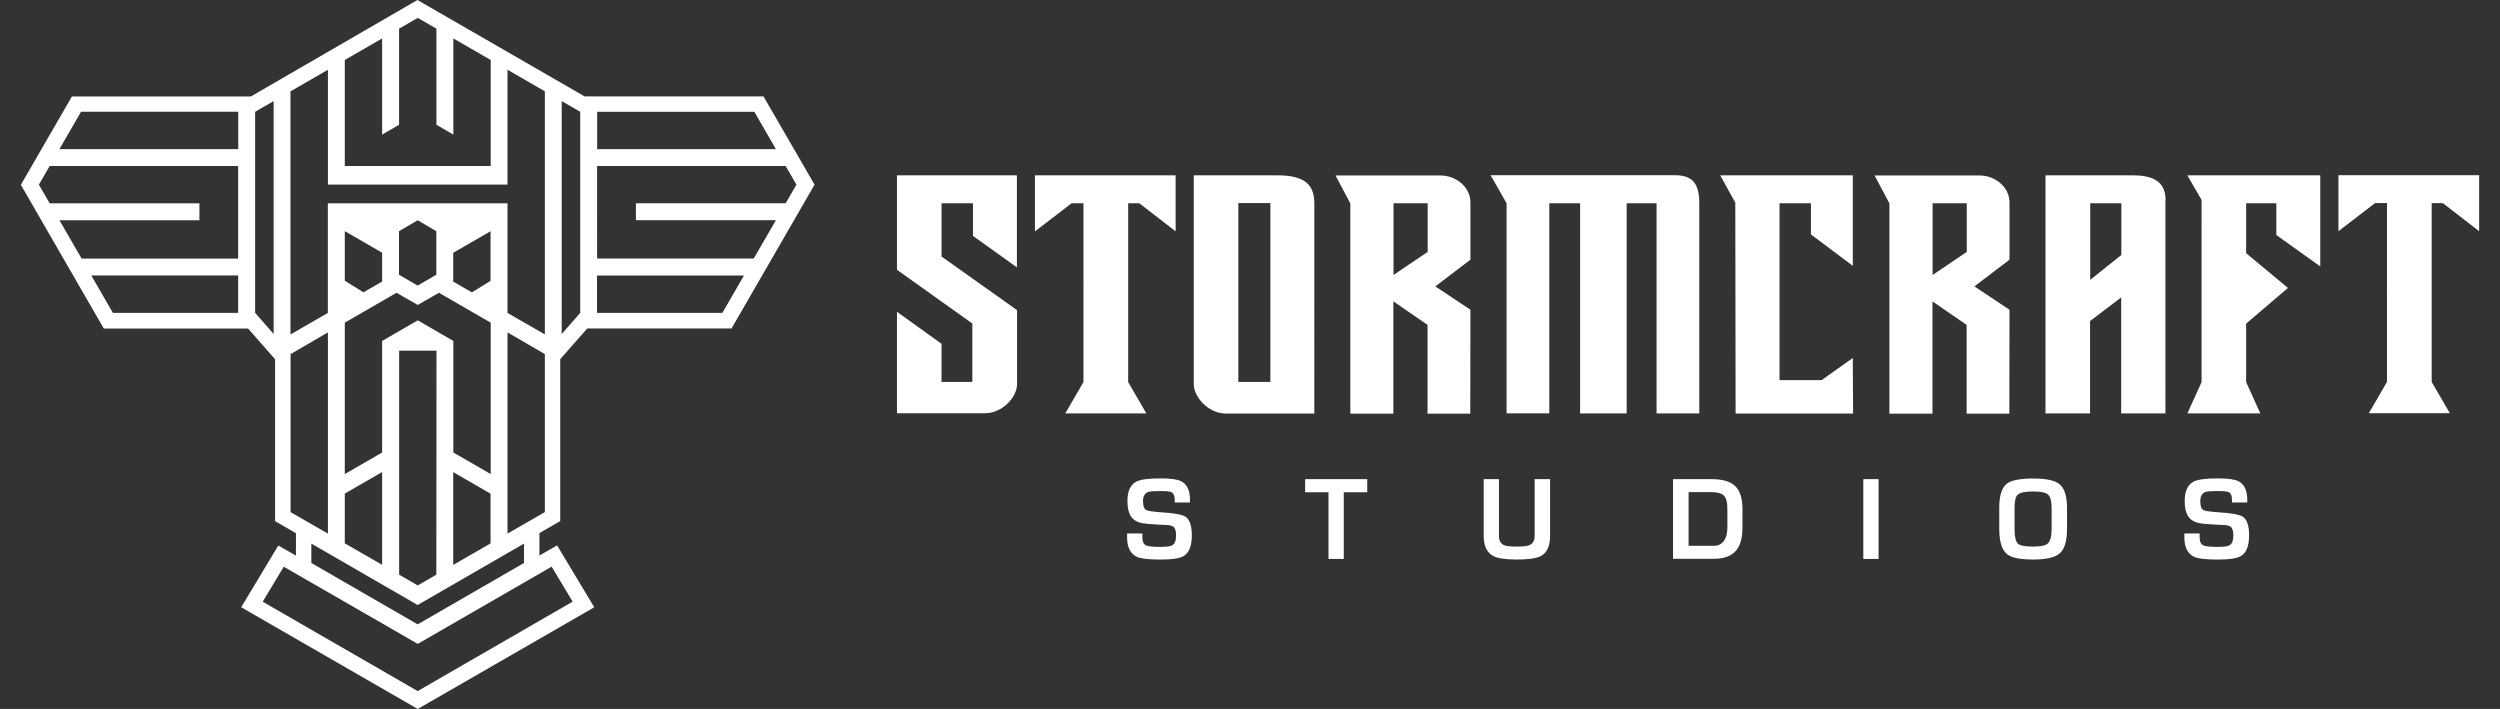 <?xml version="1.0" encoding="UTF-8"?>
<svg xmlns="http://www.w3.org/2000/svg" xmlns:xlink="http://www.w3.org/1999/xlink" version="1.1" id="Layer_1" x="0px" y="0px" viewBox="0 0 119.893 34" style="enable-background:new 0 0 119.893 34;">
  <rect x="0" y="0" width="119.893" height="34" fill="#333333" stroke="none"/>
  <style type="text/css">
	.st0{fill:#FFFFFF;}
</style>
  <g>
    <g>
      <g>
        <path class="st0" d="M54.052,25.583h0.732v0.176c0,0.212,0.059,0.344,0.176,0.395c0.102,0.051,0.329,0.073,0.688,0.073&#10;    c0.293,0,0.476-0.022,0.563-0.073c0.132-0.073,0.19-0.234,0.19-0.49c0-0.154-0.029-0.271-0.08-0.351&#10;    c-0.051-0.073-0.154-0.117-0.3-0.132c-0.102-0.007-0.263-0.015-0.483-0.022c-0.388-0.022-0.637-0.044-0.746-0.066&#10;    c-0.278-0.051-0.468-0.176-0.578-0.366c-0.095-0.161-0.146-0.395-0.146-0.702c0-0.476,0.146-0.79,0.446-0.937&#10;    c0.198-0.095,0.578-0.146,1.134-0.146c0.49,0,0.82,0.044,1.003,0.139c0.278,0.146,0.417,0.439,0.417,0.893v0.124h-0.732v-0.124&#10;    c0-0.19-0.051-0.315-0.146-0.366c-0.08-0.044-0.256-0.059-0.534-0.059c-0.315,0-0.505,0.015-0.578,0.037&#10;    c-0.176,0.059-0.263,0.212-0.263,0.446c0,0.227,0.051,0.366,0.146,0.424c0.088,0.051,0.315,0.08,0.695,0.11&#10;    c0.637,0.037,1.032,0.11,1.193,0.212c0.205,0.132,0.307,0.432,0.307,0.893c0,0.498-0.124,0.827-0.381,0.988&#10;    c-0.19,0.117-0.556,0.176-1.12,0.176c-0.556,0-0.929-0.044-1.12-0.124c-0.322-0.146-0.483-0.461-0.483-0.951V25.583&#10;    L54.052,25.583z"></path>
        <path class="st0" d="M64.443,23.607v3.198h-0.732v-3.198h-1.12v-0.629h2.978v0.629H64.443z"></path>
        <path class="st0" d="M73.605,22.978h0.732V25.7c0,0.483-0.146,0.812-0.446,0.966c-0.212,0.11-0.593,0.168-1.149,0.168&#10;    c-0.541,0-0.915-0.059-1.127-0.168c-0.307-0.161-0.461-0.483-0.461-0.966v-2.722h0.732V25.7c0,0.234,0.088,0.388,0.271,0.454&#10;    c0.095,0.037,0.293,0.059,0.578,0.059c0.293,0,0.49-0.022,0.585-0.059c0.183-0.066,0.278-0.22,0.278-0.454v-2.722H73.605z"></path>
        <path class="st0" d="M80.234,26.805v-3.827h1.829c0.527,0,0.907,0.102,1.134,0.315c0.241,0.22,0.366,0.593,0.366,1.105v0.9&#10;    c0,0.498-0.102,0.871-0.307,1.105c-0.22,0.263-0.578,0.395-1.076,0.395h-1.946V26.805z M80.974,26.175h1.215&#10;    c0.234,0,0.402-0.095,0.512-0.278c0.095-0.154,0.139-0.351,0.139-0.6v-0.9c0-0.3-0.051-0.505-0.161-0.622&#10;    S82.364,23.6,82.071,23.6h-1.09v2.576H80.974z"></path>
        <path class="st0" d="M90.091,22.978v3.827h-0.732v-3.827H90.091z"></path>
        <path class="st0" d="M97.497,22.948c0.6,0,1.01,0.08,1.229,0.241c0.271,0.19,0.402,0.578,0.402,1.156v1.032&#10;    c0,0.585-0.124,0.988-0.381,1.185c-0.227,0.183-0.644,0.271-1.251,0.271c-0.622,0-1.039-0.088-1.251-0.263&#10;    c-0.241-0.198-0.366-0.6-0.366-1.2v-1.032c0-0.578,0.124-0.966,0.381-1.156C96.479,23.029,96.889,22.948,97.497,22.948z&#10;     M97.497,23.57c-0.381,0-0.629,0.051-0.739,0.161c-0.095,0.095-0.146,0.293-0.146,0.615v1.032c0,0.366,0.059,0.6,0.168,0.702&#10;    c0.102,0.088,0.337,0.132,0.717,0.132c0.351,0,0.585-0.044,0.695-0.139c0.132-0.11,0.198-0.337,0.198-0.695v-1.032&#10;    c0-0.337-0.066-0.556-0.205-0.651C98.082,23.614,97.855,23.57,97.497,23.57z"></path>
        <path class="st0" d="M104.756,25.583h0.732v0.176c0,0.212,0.059,0.344,0.176,0.395c0.102,0.051,0.329,0.073,0.688,0.073&#10;    c0.293,0,0.476-0.022,0.563-0.073c0.132-0.073,0.19-0.234,0.19-0.49c0-0.154-0.029-0.271-0.08-0.351&#10;    c-0.051-0.073-0.154-0.117-0.3-0.132c-0.102-0.007-0.263-0.015-0.483-0.022c-0.388-0.022-0.637-0.044-0.746-0.066&#10;    c-0.278-0.051-0.468-0.176-0.578-0.366c-0.095-0.161-0.146-0.395-0.146-0.702c0-0.476,0.146-0.79,0.446-0.937&#10;    c0.198-0.095,0.578-0.146,1.134-0.146c0.49,0,0.82,0.044,1.003,0.139c0.278,0.146,0.417,0.439,0.417,0.893v0.124h-0.732v-0.124&#10;    c0-0.19-0.051-0.315-0.146-0.366c-0.08-0.044-0.256-0.059-0.534-0.059c-0.315,0-0.505,0.015-0.578,0.037&#10;    c-0.176,0.059-0.263,0.212-0.263,0.446c0,0.227,0.044,0.366,0.139,0.424c0.088,0.051,0.315,0.08,0.702,0.11&#10;    c0.637,0.037,1.032,0.11,1.193,0.212c0.205,0.132,0.307,0.432,0.307,0.893c0,0.498-0.124,0.827-0.381,0.988&#10;    c-0.19,0.117-0.556,0.176-1.12,0.176c-0.556,0-0.929-0.044-1.12-0.124c-0.322-0.146-0.483-0.461-0.483-0.951L104.756,25.583&#10;    L104.756,25.583z"></path>
      </g>
      <path class="st0" d="M114.473,9.74h-0.571l-1.756,1.346V8.401h6.747v2.686l-1.742-1.346h-0.534v8.576l0.871,1.5h-3.886l0.871-1.5&#10;   L114.473,9.74L114.473,9.74z M51.96,18.324l-0.871,1.5h3.886l-0.871-1.5V9.748h0.534l1.742,1.346V8.409h-6.747v2.686l1.756-1.346&#10;   h0.571V18.324z M70.517,14.855l-1.683-1.12l1.683-1.281V9.711c0-0.783-0.739-1.295-1.42-1.295h-5.049l0.71,1.339v10.084h2.064&#10;   v-5.386l1.639,1.127v4.259h2.049L70.517,14.855z M66.829,13.187V9.748h1.639v2.334L66.829,13.187z M96.37,14.855l-1.683-1.12&#10;   l1.683-1.281V9.711c0-0.783-0.739-1.295-1.42-1.295h-5.049l0.71,1.339v10.084h2.064v-5.386l1.639,1.127v4.259h2.049L96.37,14.855z&#10;    M92.682,13.187V9.748h1.639v2.334L92.682,13.187z M48.769,14.87l-3.615-2.568V9.748h1.507v1.566l2.107,1.507V8.409h-5.752v1.193&#10;   v3.337l3.615,2.576v2.803h-1.478v-1.829l-2.137-1.537v4.866h4.222c0.842,0,1.537-0.783,1.537-1.39V14.87H48.769z M63.031,9.748&#10;   c0-0.856-0.424-1.339-1.756-1.339H57.25v1.178v8.84c0,0.607,0.695,1.405,1.537,1.405h4.244V9.748z M59.387,18.316V9.74h1.537&#10;   v8.576H59.387z M75.778,8.401h-4.295l0.768,1.346v10.076H74.3V9.748h1.478v10.076h2.232V9.748h1.434v10.076h2.049V9.748&#10;   c0-0.929-0.307-1.346-1.178-1.346h-2.393H75.778z M103.855,9.587c0-0.944-0.71-1.178-1.551-1.178h-4.208v1.295v10.12h2.137v-4.427&#10;   l1.493-1.134v5.561h2.122V9.587H103.855z M100.241,13.421V9.748h1.493v2.481L100.241,13.421z M105.582,18.324l-0.681,1.5h3.498&#10;   l-0.681-1.5v-2.803l2.005-1.712l-2.005-1.668V9.748h1.449v1.522l2.107,1.507V8.409h-6.374l0.681,1.178L105.582,18.324z&#10;    M88.855,12.748V8.409h-6.359l0.724,1.31l0.015,10.113h5.634l-0.015-2.664l-1.493,1.061h-2.02V9.748h1.507v1.493L88.855,12.748z"></path>
    </g>
    <path class="st0" d="M26.867,24.991v-7.766l1.296-1.472h6.919l3.982-6.897l-2.45-4.233h-8.579L20.019,0l-7.987,4.626H3.45L1,8.863&#10;  l3.978,6.893h6.919l1.296,1.472v7.766l1,0.577v1.075l-0.847-0.483l-1.779,2.959L20.034,34l8.466-4.877l-1.783-2.967l-0.847,0.483&#10;  v-1.075L26.867,24.991z M28.635,5.361h7.541l1.034,1.791h-8.571V5.361H28.635z M28.635,7.961h9.043l0.517,0.895l-0.517,0.892&#10;  h-7.181v0.813h6.713L36.146,12.4h-7.511V7.961z M28.635,13.213h7.043l-1.034,1.791h-6.013v-1.791H28.635z M26.938,4.848&#10;  l0.888,0.513v9.643l-0.888,1.015V4.848z M11.426,15.003H5.413l-1.034-1.791h7.043v1.791H11.426z M11.426,12.403H3.915l-1.064-1.839&#10;  h6.713V9.751H2.382L1.865,8.856l0.517-0.895h9.039v4.443H11.426z M11.426,7.151H2.851l1.034-1.791h7.541V7.151z M13.123,16.019&#10;  l-0.888-1.015V5.361l0.888-0.513V16.019z M16.535,2.877l1.791-1.034v4.612l0.813-0.472V1.375l0,0l0,0l0.895-0.517l0,0l0,0&#10;  l0.895,0.517l0,0l0,0v4.608l0.813,0.472V1.843l1.791,1.034v5.084h-6.998V2.877z M13.935,4.379l1.791-1.034v5.507h8.612V3.345&#10;  l1.791,1.034v11.658l-1.791-1.03V9.751h-8.616v5.256l-1.791,1.034V4.379H13.935z M20.03,29.014l5.099-2.944v0.929l-5.099,2.944l0,0&#10;  l0,0l-5.099-2.944v-0.929L20.03,29.014z M16.535,26.058v-2.386l1.791-1.034v4.45L16.535,26.058z M20.926,27.56l-0.532,0.307&#10;  l-0.36,0.21l0,0l0,0l-0.36-0.21l-0.532-0.307l0,0l0,0V16.816l0,0h1.791l0,0L20.926,27.56L20.926,27.56L20.926,27.56z&#10;   M21.735,27.092v-4.45l1.791,1.034v2.383L21.735,27.092z M23.533,15.475v7.256v0.004l-1.791-1.034v-0.004v-5.346l-1.708-0.989&#10;  l-1.708,0.989v5.346v0.004l-1.791,1.034v-0.004v-7.256v-0.004l0.011-0.004l2.472-1.427l1.015,0.584l1.015-0.584l2.472,1.427&#10;  L23.533,15.475L23.533,15.475z M16.535,13.464v-2.379l1.791,1.034v1.382l-0.895,0.517L16.535,13.464z M19.135,13.175v-2.087l0,0&#10;  l0.895-0.524l0,0l0,0l0.895,0.524l0,0v2.087l-0.895,0.521l0,0l0,0l0,0l0,0L19.135,13.175z M21.735,13.505v-1.382l1.791-1.034v2.379&#10;  l-0.895,0.554L21.735,13.505z M13.935,24.56v-7.578l1.791-1.041v9.65L13.935,24.56z M26.455,27.175l1.008,1.678l-7.432,4.289l0,0&#10;  l0,0l-7.432-4.286l1.008-1.678l6.428,3.701L26.455,27.175z M24.338,25.59v-9.65l1.791,1.041v7.578L24.338,25.59z"></path>
  </g>
</svg>
